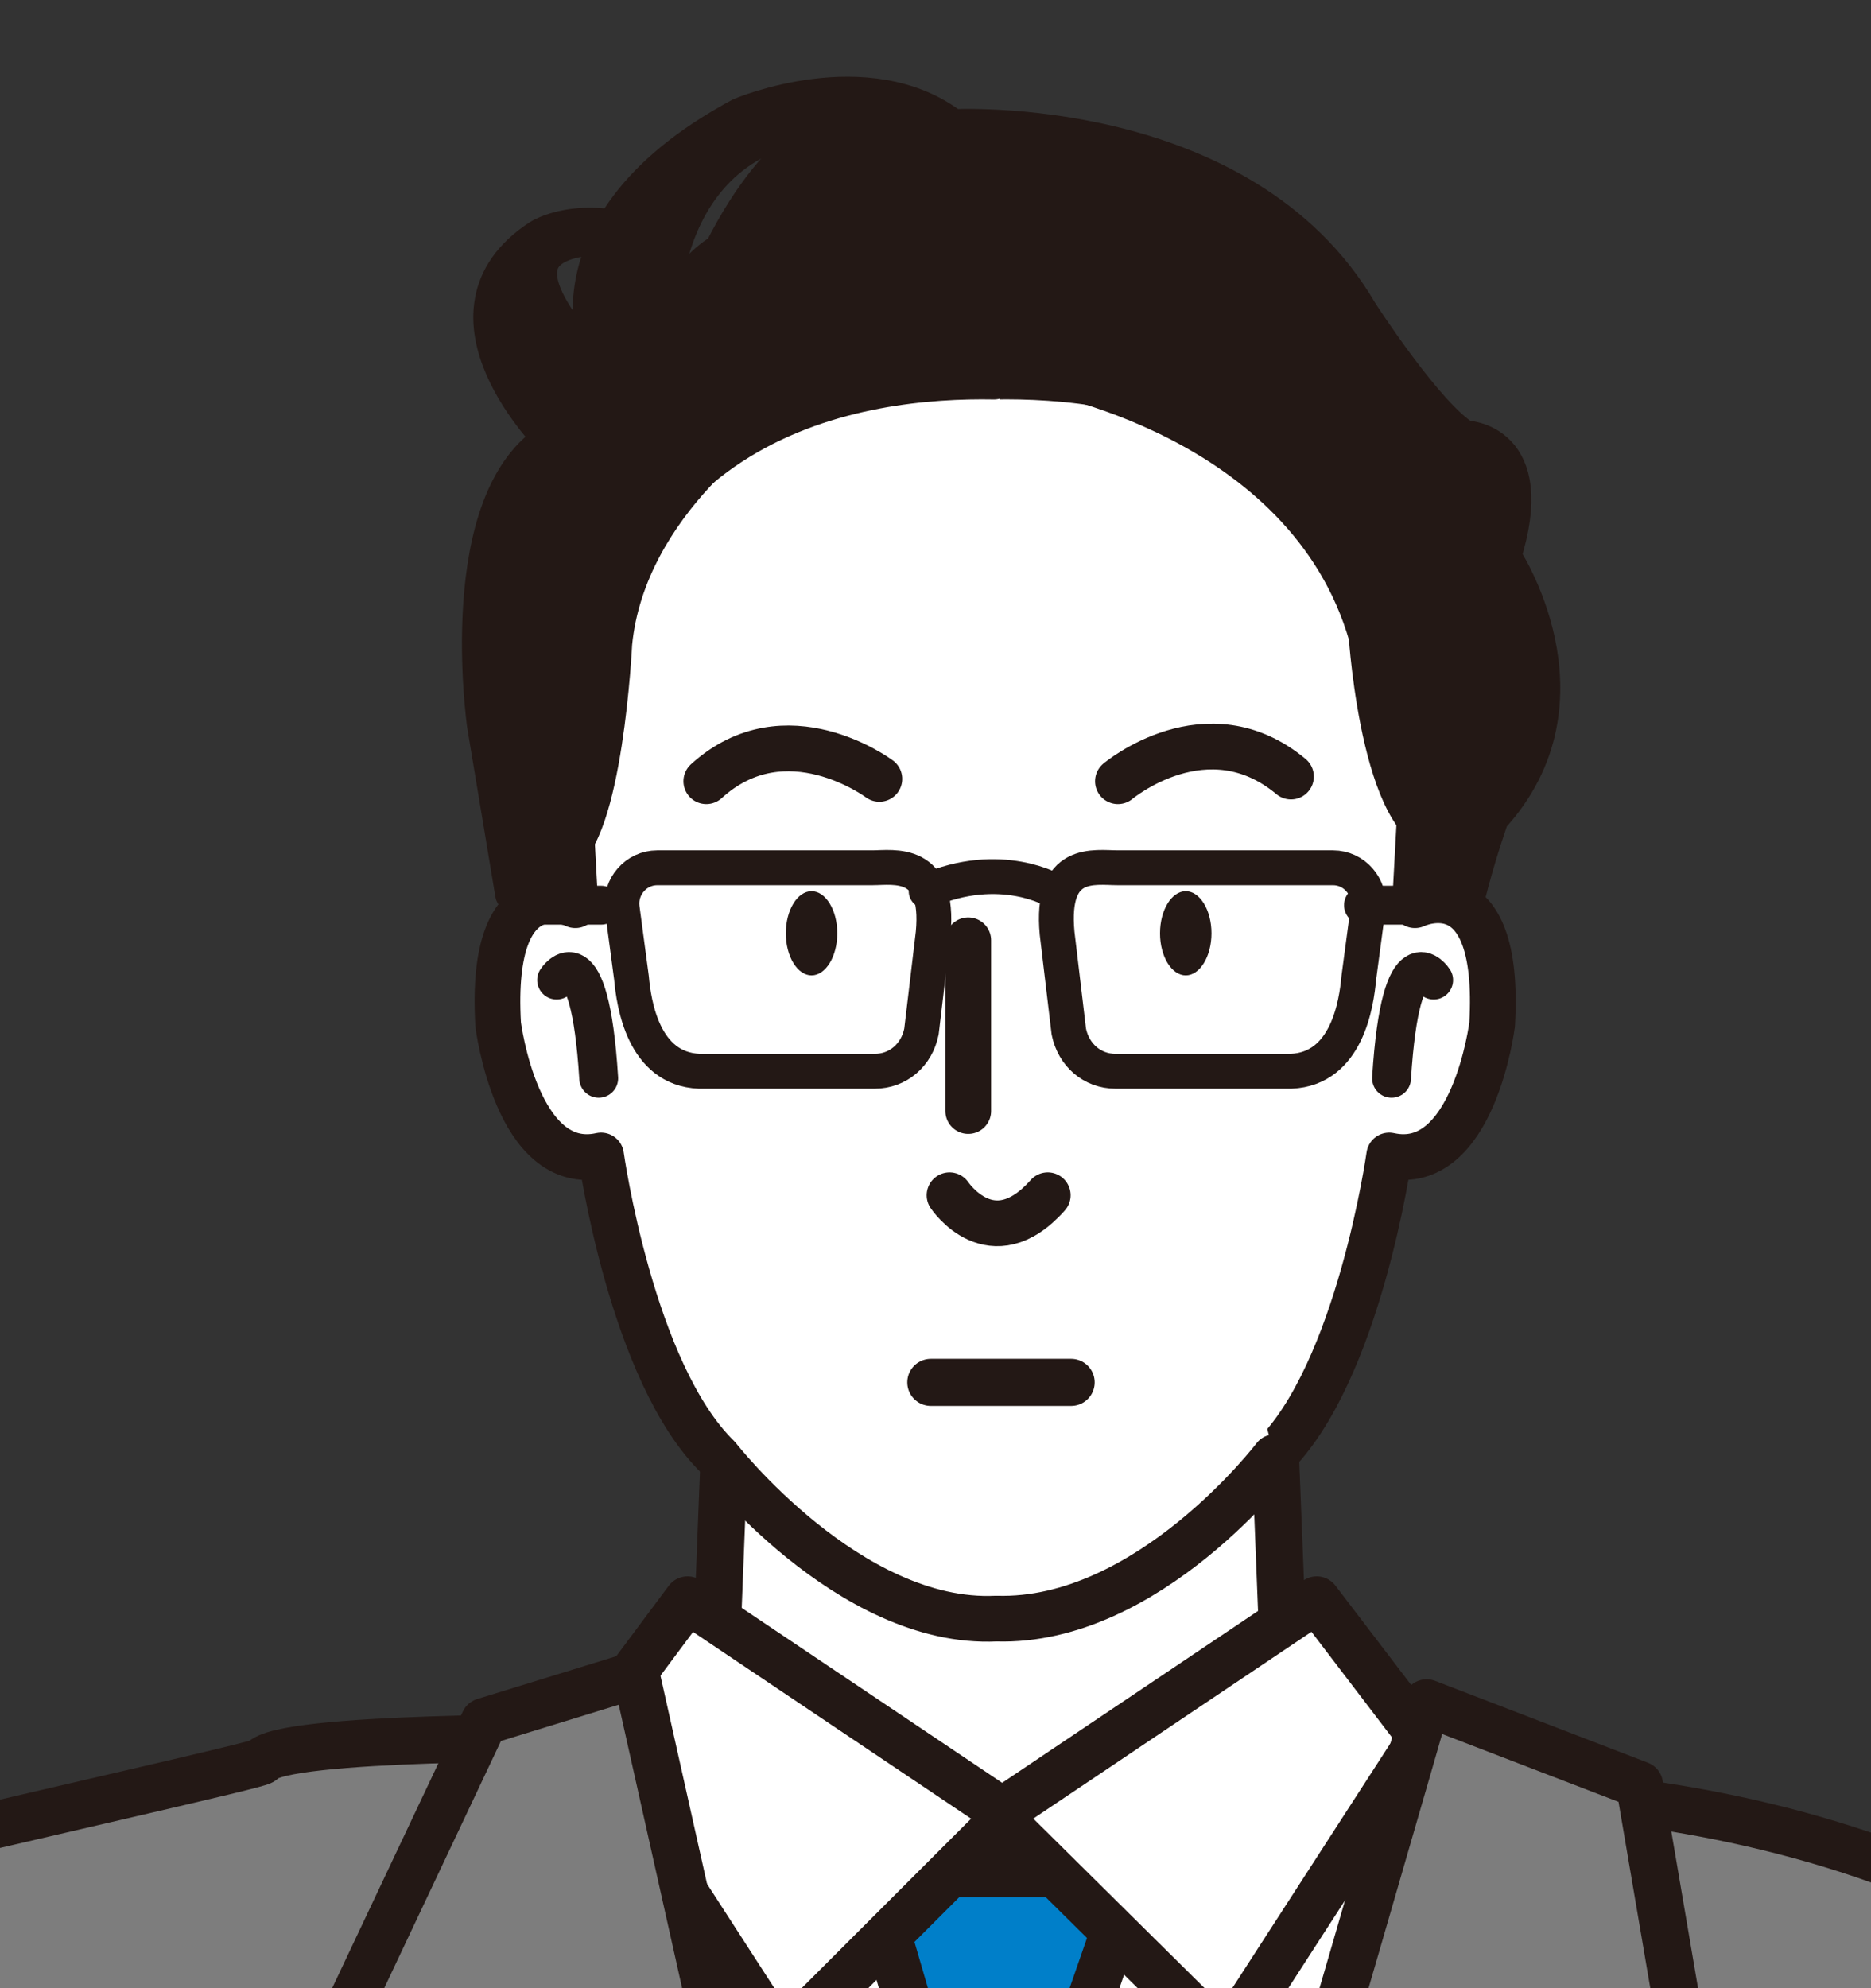 <?xml version="1.0" encoding="utf-8"?>
<!-- Generator: Adobe Illustrator 25.2.3, SVG Export Plug-In . SVG Version: 6.00 Build 0)  -->
<svg version="1.1" id="レイヤー_1" xmlns="http://www.w3.org/2000/svg" xmlns:xlink="http://www.w3.org/1999/xlink" x="0px"
	 y="0px" viewBox="0 0 80 85" style="enable-background:new 0 0 80 85;" xml:space="preserve">
<rect x="0" y="0" width="80" height="85" fill="#333333" stroke="none"/>
<style type="text/css">
	.st0{fill:#FFFFFF;stroke:#231815;stroke-width:2.013;stroke-linecap:round;stroke-linejoin:round;stroke-miterlimit:10;}
	.st1{fill:#231815;stroke:#231815;stroke-width:1.662;stroke-linecap:round;stroke-linejoin:round;stroke-miterlimit:10;}
	.st2{fill:#231815;}
	.st3{fill:none;stroke:#231815;stroke-width:1.662;stroke-linecap:round;stroke-linejoin:round;stroke-miterlimit:10;}
	.st4{fill:#FFFFFF;stroke:#231815;stroke-width:1.955;stroke-linecap:round;stroke-linejoin:round;stroke-miterlimit:10;}
	.st5{fill:none;stroke:#231815;stroke-width:1.955;stroke-linecap:round;stroke-linejoin:round;stroke-miterlimit:10;}
	.st6{fill:#231815;stroke:#231815;stroke-width:1.955;stroke-linecap:round;stroke-linejoin:round;stroke-miterlimit:10;}
	.st7{fill:none;stroke:#231815;stroke-width:1.49;stroke-linecap:round;stroke-linejoin:round;stroke-miterlimit:10;}
	.st8{fill:none;stroke:#231815;stroke-width:2.013;stroke-linecap:round;stroke-linejoin:round;stroke-miterlimit:10;}
	.st9{fill:#007FC9;stroke:#231815;stroke-width:2.013;stroke-linecap:round;stroke-linejoin:round;stroke-miterlimit:10;}
	.st10{fill:#7D7D7D;stroke:#231815;stroke-width:2.013;stroke-linecap:round;stroke-linejoin:round;stroke-miterlimit:10;}
	.st11{fill:#67A5D9;stroke:#231815;stroke-width:2.013;stroke-linecap:round;stroke-linejoin:round;stroke-miterlimit:10;}
	.st12{fill:#FFFFFF;stroke:#231815;stroke-width:2.013;stroke-linecap:round;stroke-linejoin:round;stroke-miterlimit:10;}
	.st13{fill:#A0A1A1;stroke:#231815;stroke-width:2.013;stroke-linecap:round;stroke-linejoin:round;stroke-miterlimit:10;}
	.st14{fill:#231815;stroke:#231815;stroke-width:2.35;stroke-linecap:round;stroke-linejoin:round;stroke-miterlimit:10;}
</style>
<path class="st0" d="M62.6,80.1C54.8,77.5,55,74,55,74l-0.5-12.7L51.2,62c-3.1-4.4-7.3,1.8-8.5,3.6c-1.2-1.9-5.4-8-8.5-3.6L31,61.3
	L30.5,74c0,0,0.2,3.5-7.6,6.1l4.6,19.4l3.8,6.3l2.5,3.4l11.4,44.2l3.8-32l2.9-6.7l1.3-8L62.6,80.1z"/>
<path class="st1" d="M26,16.3c0,0-3.6-6.3,5.7-11.3c0,0,5.4-2.3,9,0.5c0,0,12.4-0.7,17.4,7.9c0,0,2.9,4.5,4.5,5.4c0,0,3.2,0,1.6,5
	c0,0,4.1,6.1-0.5,11.1c0,0-1.8,5-1.6,7.7c0,0-1.1-8.6-2.5-10.4c0,0-3.8-3.4-3.6-6.6c0,0-9.2-15.2-25.3-4.8l0,0c0,0-3.3,0.1-4.2,3.7
	c0,0-0.8,12.3-2,14.1l-2.5-0.4L20.8,31c0,0-1.4-9.7,2.9-12.2c0,0-5.5-5.4-0.6-8.6c0,0,1.7-1.1,4.6,0C27.8,10.2,18.3,8.6,26,16.3z
	 M28.2,14c1.5-2.7,2.7-3.2,2.7-3.2c2.6-5.2,5.4-5.7,5.4-5.7C27.8,5.1,28.2,14,28.2,14z"/>
<g>
	<path class="st2" d="M51.8,39.9c0,1-0.5,1.8-1.1,1.8c-0.6,0-1.1-0.8-1.1-1.8c0-1,0.5-1.8,1.1-1.8C51.3,38.1,51.8,38.9,51.8,39.9z"
		/>
	<path class="st2" d="M35.8,39.9c0,1-0.5,1.8-1.1,1.8c-0.6,0-1.1-0.8-1.1-1.8c0-1,0.5-1.8,1.1-1.8C35.3,38.1,35.8,38.9,35.8,39.9z"
		/>
</g>
<path class="st3" d="M40.6,51.1c0,0,1.8,2.7,4.2,0"/>
<g>
	<path class="st4" d="M31.5,62.3L31.5,62.3c0,0,4.5,5.6,11,5.5c6.3,0.3,11.9-5.5,11.9-5.5l0,0c3.7-3.6,5-12.9,5-12.9
		c3.6,0.8,4.4-5.6,4.4-5.6c0.4-6.9-3.3-5.1-3.3-5.1l0.3-5.5C60.2,17.4,48.1,16,42.5,16.1"/>
	<path class="st3" d="M61.3,41.9c0,0-1.4-2.2-1.8,4.2"/>
	<path class="st4" d="M54.5,62.3L54.5,62.3c0,0-5.4,7.1-11.9,6.9c-6.3,0.3-11.9-6.9-11.9-6.9l0,0c-3.7-3.6-5-12.9-5-12.9
		c-3.6,0.8-4.4-5.6-4.4-5.6c-0.4-6.9,3.3-5.1,3.3-5.1l-0.3-5.5C24.9,17.4,37,16,42.5,16.1"/>
	<path class="st3" d="M23.8,41.9c0,0,1.4-2.2,1.8,4.2"/>
</g>
<g>
	<path class="st2" d="M51.8,39.9c0,1-0.5,1.8-1.1,1.8c-0.6,0-1.1-0.8-1.1-1.8c0-1,0.5-1.8,1.1-1.8C51.3,38.1,51.8,38.9,51.8,39.9z"
		/>
	<path class="st2" d="M35.8,39.9c0,1-0.5,1.8-1.1,1.8c-0.6,0-1.1-0.8-1.1-1.8c0-1,0.5-1.8,1.1-1.8C35.3,38.1,35.8,38.9,35.8,39.9z"
		/>
</g>
<path class="st5" d="M40.6,51.1c0,0,1.8,2.7,4.2,0"/>
<line class="st6" x1="41.4" y1="40.2" x2="41.4" y2="47.5"/>
<g>
	<path class="st5" d="M47.8,33.4c0,0,3.8-3.2,7.4-0.2"/>
	<path class="st5" d="M37.6,33.3c0,0-4-3-7.4,0.1"/>
</g>
<g>
	<g>
		<path class="st7" d="M37.3,37.1h-9.2c-0.9,0-1.6,0.8-1.5,1.7l0.4,3c0.1,1.1,0.5,3.9,2.9,4l7.5,0c1,0,1.8-0.7,2-1.7l0.5-4.2
			C40.2,36.7,38.2,37.1,37.3,37.1z"/>
		<path class="st7" d="M47.8,37.1h9.2c0.9,0,1.6,0.8,1.5,1.7l-0.4,3c-0.1,1.1-0.5,3.9-2.9,4l-7.5,0c-1,0-1.8-0.7-2-1.7l-0.5-4.2
			C44.9,36.7,46.8,37.1,47.8,37.1z"/>
	</g>
	<path class="st7" d="M45.1,38.1c0,0-2.3-1.4-5.5,0"/>
</g>
<line class="st3" x1="60.7" y1="38.7" x2="58.3" y2="38.7"/>
<line class="st3" x1="25.7" y1="38.7" x2="23.3" y2="38.7"/>
<path class="st1" d="M44.3,15.9c0,0,11.5,1.9,14.2,11.3c0,0,0.6,9.1,3.6,8.5L62,26.5C62,26.5,51.6,16.7,44.3,15.9z"/>
<path class="st1" d="M32.8,17.6c0,0-6,3.8-6.6,9.9c0,0-0.4,8.3-2.3,9.1C23.9,36.6,17,23.1,32.8,17.6z"/>
<line class="st8" x1="39.8" y1="59.1" x2="45.8" y2="59.1"/>
<path class="st8" d="M16.6,10.9"/>
<polygon class="st9" points="37.2,80.1 48.5,80.1 46,87.3 39.3,87.3 "/>
<polygon class="st9" points="45.4,133.5 48.5,114.7 46,87.3 39.3,87.3 36.8,115.1 39.9,133.5 39.9,133.5 42.7,143.9 42.7,143.9 "/>
<path class="st10" d="M96.1,91.1C86.2,76,62.5,76.3,62,76.8l-19.8,62.3L25,74.3c0,0-13-0.1-13.8,1c-0.2,0.3-37.9,8.4-39.9,10.5
	c3,0.6,25.4,18.6,26.9,21.7c0,0,1.9,5.5,5.7,10.9l0.8,29.1c0.1,16.6,0.3,33.1,0.4,49.7c39.4,18.6,73.4,15.5,82.7,0
	c1.6-2.6,5.6-10.9-0.6-27.4c0,0,0-0.1,0,0c19.8,8.5,23-8.6,23-8.6C113.7,143.2,96.1,91.1,96.1,91.1z"/>
<line class="st8" x1="-616.5" y1="410.7" x2="-616.5" y2="410.7"/>
<g>
	<polygon class="st0" points="29.4,68.4 43.1,77.6 33.4,87.3 25,74.3 	"/>
	<polygon class="st0" points="56.3,68.4 42.6,77.6 52.4,87.3 60.8,74.3 	"/>
</g>
<path class="st10" d="M27.2,71.6l15.1,67.5c0,0-24.8-36.8-27.2-45.4l10.2-4.5l-10.6-2.9l6-12.7L27.2,71.6z"/>
<line class="st8" x1="38.4" y1="146.7" x2="38.9" y2="197.2"/>
<line class="st8" x1="78.7" y1="109.2" x2="61.6" y2="109.2"/>
<path class="st10" d="M61,72.8c0,0-19.1,66.4-22.5,74.3l31.7-47.7l-9-7.4L73,93.3l-2.9-17L61,72.8z"/>
<line class="st8" x1="84" y1="94.9" x2="85" y2="137.8"/>
<rect x="3.5" y="183.3" class="st10" width="22.7" height="6.9"/>
<rect x="65.8" y="183.3" class="st10" width="22.7" height="6.9"/>
<g>
	<polygon class="st11" points="19.9,102.9 41.4,108.4 41.4,144.3 19.9,137.4 	"/>
	<polygon class="st11" points="66.7,102.9 45.2,108.4 45.2,144.3 66.7,137.4 	"/>
	<rect x="41.4" y="108.4" class="st11" width="3.8" height="35.9"/>
	<polygon class="st12" points="24.7,100.5 19.9,102.9 41.4,108.4 45.2,108.4 	"/>
	<polygon class="st12" points="60.2,100.9 41.4,108.4 66.7,102.9 	"/>
</g>
<path class="st13" d="M64.1,147.9c0,0-1.1,8.8,1.3,13.7l9.9-1.1l-0.2-11.2L64.1,147.9z"/>
<path class="st0" d="M72.9,136.1l-6.3-2.7c0,0,1.9,13.6-6.6,19.6l9.5,2.9C69.5,155.9,76.7,145,72.9,136.1z"/>
<path class="st10" d="M98.5,144.5l-25.6-10.3c0,0,0.6,20.8-7.4,27.5l23.5,9"/>
<path class="st2" d="M76.5,162.3c-0.3,0.8-1.5,1.1-2.6,0.7c-1.2-0.4-1.9-1.4-1.6-2.2s1.5-1.1,2.6-0.7
	C76.1,160.5,76.8,161.5,76.5,162.3z"/>
<path class="st2" d="M82.4,164.6c-0.3,0.8-1.5,1.1-2.6,0.7c-1.2-0.4-1.9-1.4-1.6-2.2c0.3-0.8,1.5-1.1,2.6-0.7
	C81.9,162.9,82.7,163.9,82.4,164.6z"/>
<path class="st2" d="M87.9,167.1c-0.3,0.8-1.5,1.1-2.6,0.7c-1.2-0.4-1.9-1.4-1.6-2.2c0.3-0.8,1.5-1.1,2.6-0.7
	C87.5,165.3,88.2,166.3,87.9,167.1z"/>
<path class="st12" d="M62,151.1c0,0,3.2-2.7,5.1-10.5l-11.6,7L62,151.1z"/>
<g>
	<path class="st12" d="M67.8,137.7l-2.2-5.7l-2.7-5.2l-5-4.2c0,0-1.2-1.2-2.2,0.7c0,0-1.2,1.2,2.5,5.2l2.7,4.2l0.5,3l-4.5-4.5
		l-3.7-3.2l-4-2.5c0,0-2.5-2.2-3.5,0c0,0-1.7,1.2,3.2,5.5l4.2,3.5l0.5,0.4l4,5.7l-7.2-5.2l-4-4.2l-2.5-2.5c0,0-2.7-2.5-3.7-0.2
		c0,0-0.5,1.2,1.7,4.2c0,0-3.5-1.7-1.2,3.5l3.2,6.3l5.3,6.1c0,0,2.7,2.5,6.2,0.2c0,0,3.7-1.2,5-4c0,0,4.5-1,4.5-3.5
		C64.9,141.4,67.8,140.9,67.8,137.7z"/>
	<polyline class="st12" points="53.7,145 48.5,140.7 42,132.7 	"/>
</g>
<circle class="st14" cx="44.4" cy="152.8" r="1.9"/>
<path class="st10" d="M-28.7,85.8"/>
</svg>
